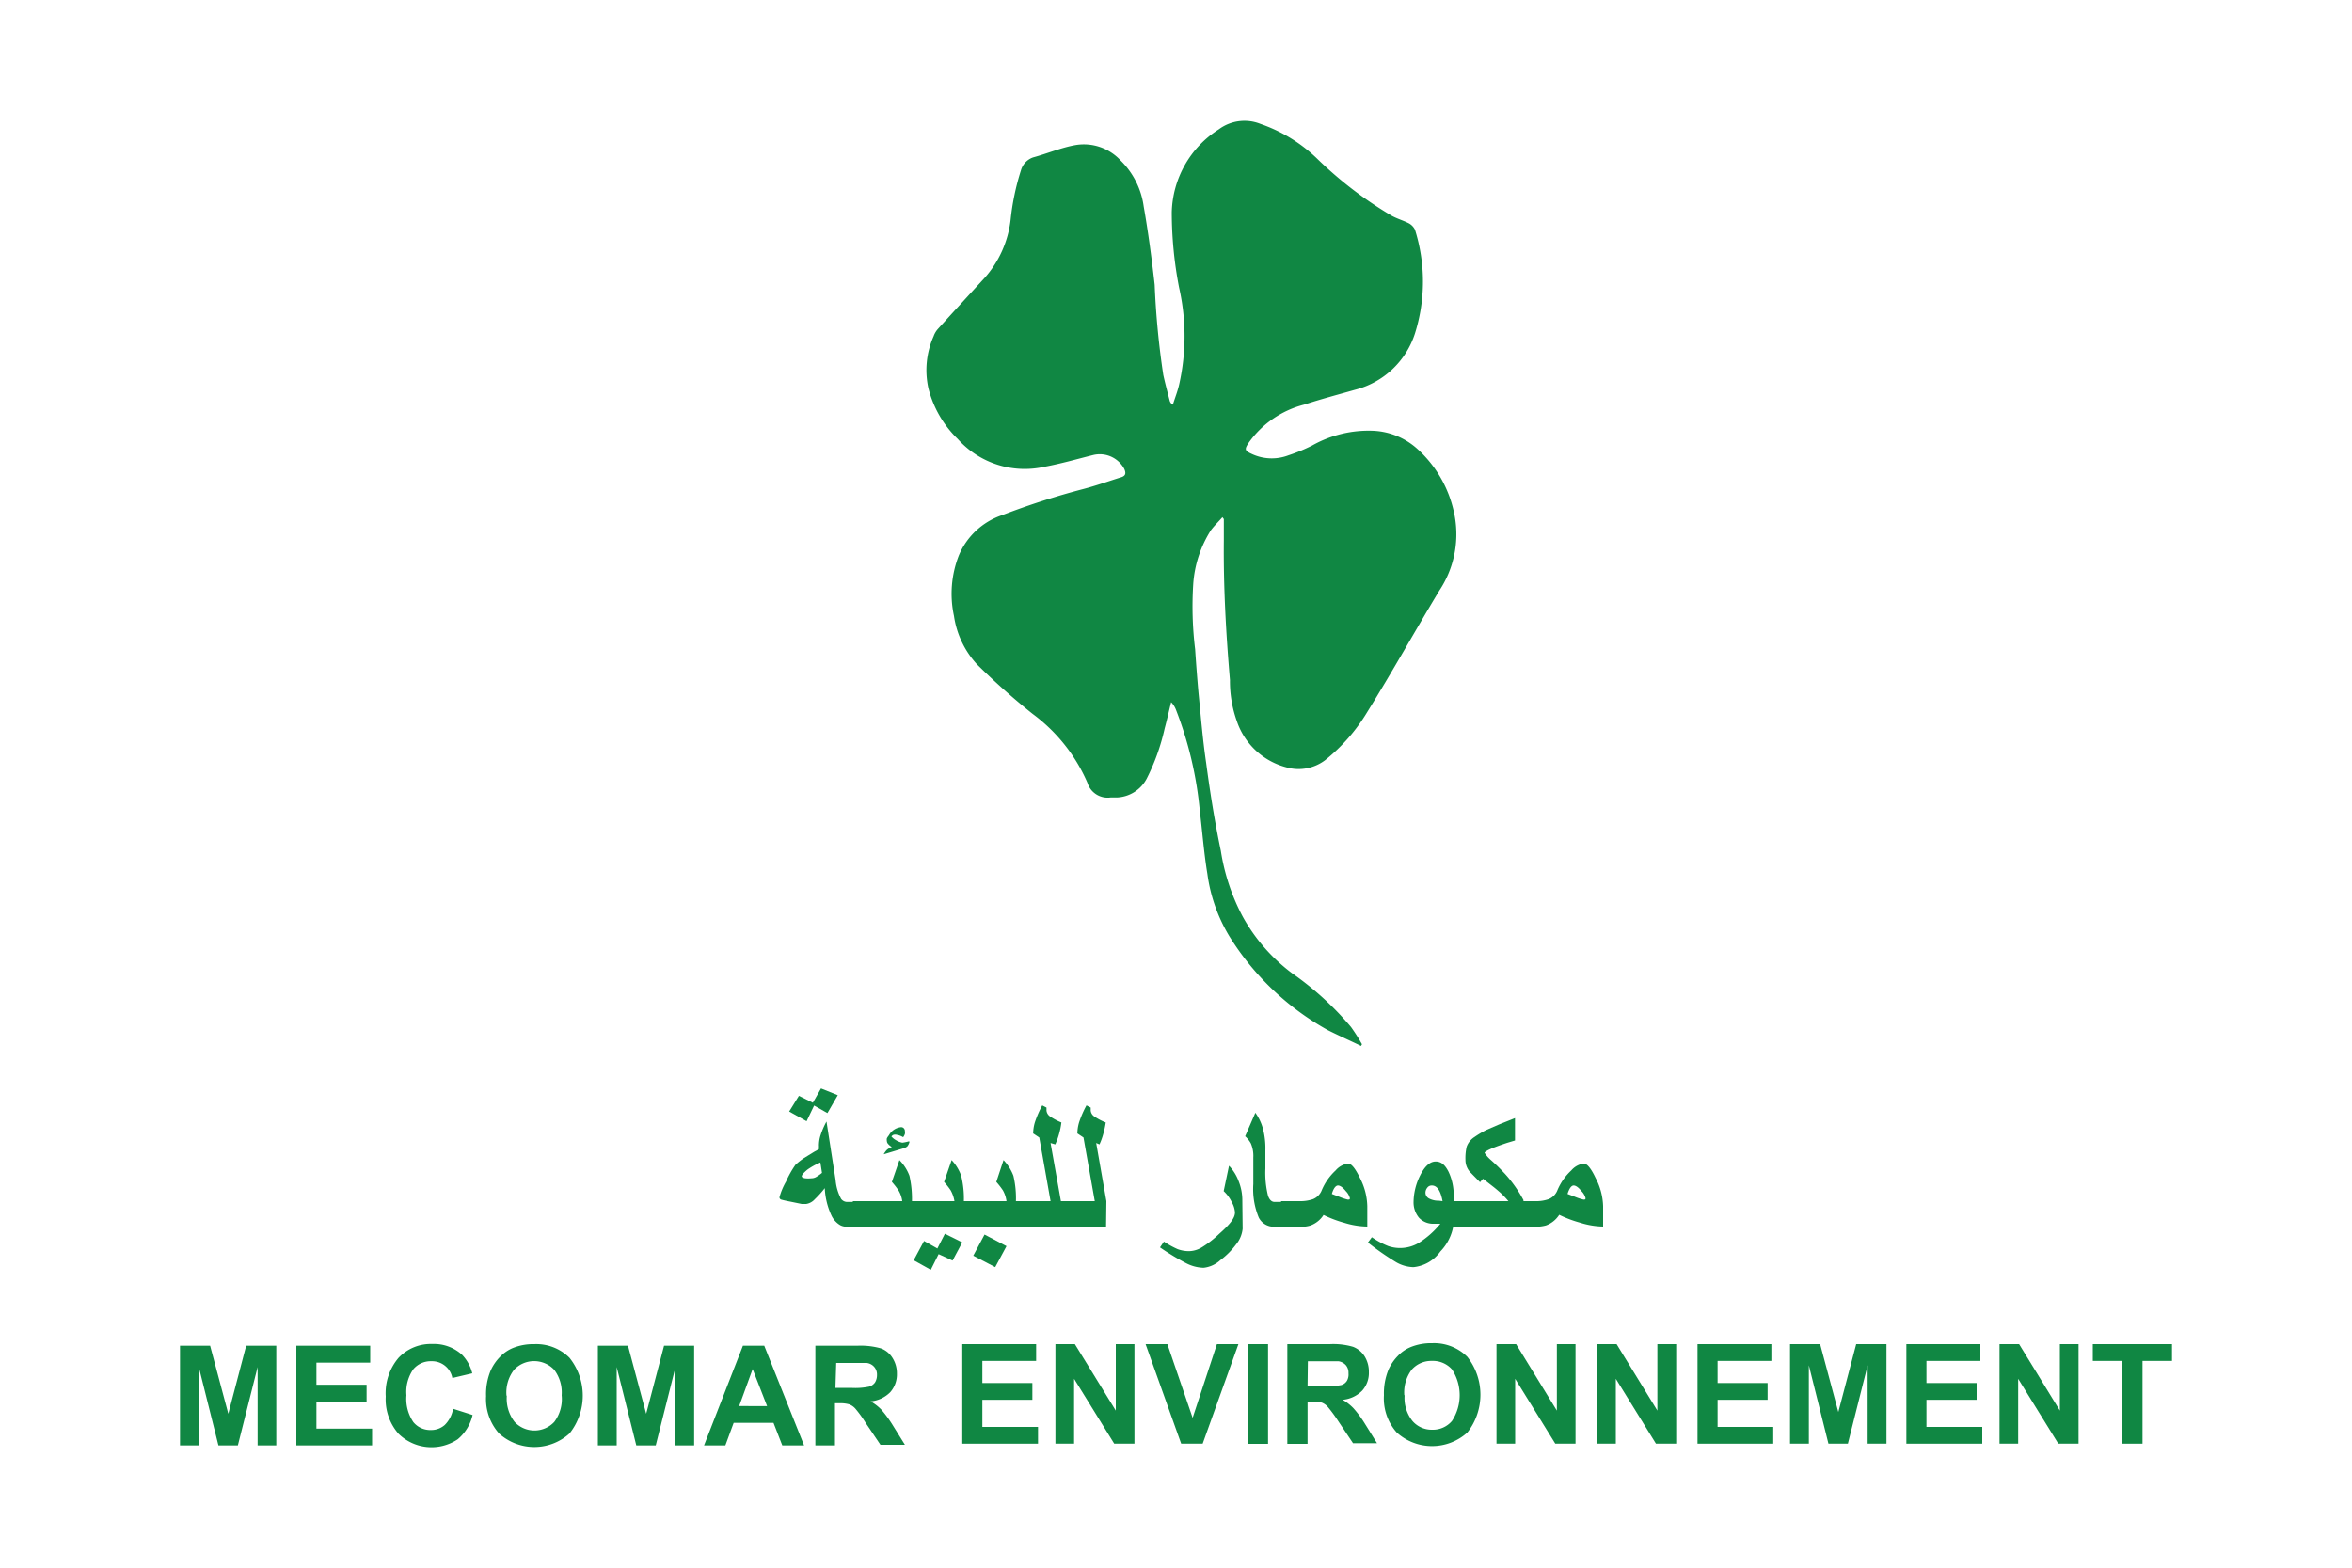 <svg xmlns="http://www.w3.org/2000/svg" viewBox="0 0 150 100"><defs><style>.cls-1{fill:none;}.cls-2{fill:#108743;}</style></defs><title>mecomar</title><g id="Calque_1" data-name="Calque 1"><g id="Calque_1-2" data-name="Calque 1"><rect class="cls-1" width="150" height="100"/></g></g><g id="Calque_17" data-name="Calque 17"><path class="cls-2" d="M86.8,66.72c-.7-.34-1.4-.65-2.1-1a17.24,17.24,0,0,1-6.3-6A10.39,10.39,0,0,1,77,55.74c-.22-1.34-.32-2.68-.48-4A23.89,23.89,0,0,0,75,45.28a1.41,1.41,0,0,0-.31-.49c-.14.56-.26,1.11-.41,1.66a13.59,13.59,0,0,1-1.15,3.22,2.25,2.25,0,0,1-1.91,1.2h-.4a1.35,1.35,0,0,1-1.47-.94,10.79,10.79,0,0,0-3.49-4.39,44.52,44.52,0,0,1-3.56-3.17,5.79,5.79,0,0,1-1.46-3.08,6.7,6.7,0,0,1,.31-3.86,4.58,4.58,0,0,1,2.76-2.57,49,49,0,0,1,5.19-1.67c.8-.21,1.59-.49,2.38-.74.32-.09.34-.27.22-.54a1.77,1.77,0,0,0-2-.88c-1,.25-2,.54-3.07.74A5.73,5.73,0,0,1,61.08,28a6.81,6.81,0,0,1-1.87-3.23,5.33,5.33,0,0,1,.33-3.32A1.4,1.4,0,0,1,59.8,21c1-1.1,2-2.19,3-3.28a6.74,6.74,0,0,0,1.65-3.68,15.68,15.68,0,0,1,.66-3.17,1.22,1.22,0,0,1,.78-.83c.92-.25,1.8-.63,2.73-.79a3.19,3.19,0,0,1,2.86,1,5.07,5.07,0,0,1,1.46,2.92c.29,1.65.51,3.31.7,5a53,53,0,0,0,.55,5.75c.12.55.27,1.1.41,1.65a.4.4,0,0,0,.2.24c.13-.42.3-.84.4-1.28a14,14,0,0,0,0-6.17,25.24,25.24,0,0,1-.47-4.82,6.45,6.45,0,0,1,3-5.29,2.75,2.75,0,0,1,2.67-.34,9.77,9.77,0,0,1,3.62,2.23,25,25,0,0,0,4.75,3.63c.35.19.74.3,1.09.48a.92.92,0,0,1,.38.4,11,11,0,0,1,0,6.62,5.42,5.42,0,0,1-3.81,3.59c-1.09.31-2.19.6-3.26.95a6.23,6.23,0,0,0-3.54,2.44c-.27.41-.25.5.19.7a3,3,0,0,0,2.36.09,11,11,0,0,0,1.5-.62,7.31,7.31,0,0,1,3.93-.94,4.49,4.49,0,0,1,2.8,1.17A7.6,7.6,0,0,1,92.79,33a6.5,6.5,0,0,1-1,4.68c-1.55,2.57-3,5.18-4.6,7.75a11.54,11.54,0,0,1-2.68,3.06,2.81,2.81,0,0,1-2.46.46A4.55,4.55,0,0,1,78.88,46a7.55,7.55,0,0,1-.44-2.62c-.25-2.95-.42-5.93-.39-8.9V33.11s0,0-.09-.12c-.25.29-.52.54-.74.84a7.33,7.33,0,0,0-1.12,3.4,22.56,22.56,0,0,0,.12,4.19q.09,1.36.21,2.73c.15,1.5.27,3,.49,4.5.25,1.88.55,3.77.94,5.63a13.25,13.25,0,0,0,1.4,4.2,11.42,11.42,0,0,0,3.14,3.6,19.44,19.44,0,0,1,3.76,3.43,11.92,11.92,0,0,1,.7,1.1Z"/><path class="cls-2" d="M54.81,78.25H54a.87.87,0,0,1-.4-.09,1.41,1.41,0,0,1-.58-.64,4.61,4.61,0,0,1-.42-1.73,6.51,6.51,0,0,1-.64.71.92.92,0,0,1-.55.3l-.28,0-.73-.15c-.32-.06-.51-.11-.58-.13a.16.16,0,0,1-.11-.15,4.23,4.23,0,0,1,.42-1,6.12,6.12,0,0,1,.6-1.07,4.84,4.84,0,0,1,.53-.42l.65-.4.32-.18a1,1,0,0,1,0-.17,1,1,0,0,1,0-.17,2.08,2.08,0,0,1,.11-.57,5,5,0,0,1,.37-.85l.58,3.73a3.07,3.07,0,0,0,.35,1.2.48.48,0,0,0,.4.2h.78Zm-1.38-8.39L52.77,71l-.85-.48-.48,1-1.11-.62.62-1,.89.44.52-.91Zm-1,5-.11-.71-.3.14a4.3,4.3,0,0,0-.53.32,2.85,2.85,0,0,0-.24.22.4.4,0,0,0-.12.2c0,.06.07.1.21.13a2,2,0,0,0,.41,0,.61.61,0,0,0,.28-.07,2.77,2.77,0,0,0,.4-.28"/><path class="cls-2" d="M58.14,78.25H54.39V76.62h3.15a1.76,1.76,0,0,0-.24-.69,5.23,5.23,0,0,0-.42-.54L57.36,74A2.83,2.83,0,0,1,58,75a6.68,6.68,0,0,1,.16,1.65ZM58,72.85a.73.73,0,0,1-.14.28.68.68,0,0,1-.21.11l-1.29.39a1.14,1.14,0,0,1,.21-.29.94.94,0,0,1,.31-.17,1,1,0,0,1-.24-.2.29.29,0,0,1-.08-.18.49.49,0,0,1,0-.18,1.07,1.07,0,0,1,.13-.19,1,1,0,0,1,.77-.52.23.23,0,0,1,.18.07.27.27,0,0,1,.07.2.41.41,0,0,1,0,.16.71.71,0,0,1-.11.21,1.18,1.18,0,0,0-.4-.15.42.42,0,0,0-.22,0,.41.41,0,0,0-.13.1s.09.13.29.24a1.16,1.16,0,0,0,.41.16,2.88,2.88,0,0,0,.43-.09"/><path class="cls-2" d="M61.47,78.25H57.72V76.62h3.15a2.15,2.15,0,0,0-.24-.69,5.23,5.23,0,0,0-.42-.54L60.69,74A2.8,2.8,0,0,1,61.3,75a6.14,6.14,0,0,1,.17,1.65Zm-.1,1-.62,1.16L59.86,80l-.5,1-1.09-.61.66-1.23.85.48.48-.94Z"/><path class="cls-2" d="M64.79,78.25H61.05V76.62h3.14a1.93,1.93,0,0,0-.23-.69,5.23,5.23,0,0,0-.42-.54L64,74A2.94,2.94,0,0,1,64.63,75a6.22,6.22,0,0,1,.16,1.65Zm-.6,1.24-.72,1.34-1.4-.73.72-1.35Z"/><path class="cls-2" d="M67.67,78.25H64.38V76.62H67l-.72-4.06-.39-.26a2.56,2.56,0,0,1,.11-.71,6.43,6.43,0,0,1,.47-1.08l.27.14s0,.09,0,.19a.52.52,0,0,0,.25.39,3.86,3.86,0,0,0,.7.37,4.62,4.62,0,0,1-.15.74,4.18,4.18,0,0,1-.24.66L67,72.91l.66,3.71Z"/><path class="cls-2" d="M70.54,78.25H67.25V76.62h2.57l-.72-4.06-.39-.26a2.56,2.56,0,0,1,.11-.71,6.43,6.43,0,0,1,.47-1.08l.27.14s0,.09,0,.19a.52.52,0,0,0,.25.39,3.69,3.69,0,0,0,.71.37,6.08,6.08,0,0,1-.16.74,4.18,4.18,0,0,1-.24.66l-.21-.09.65,3.71Z"/><path class="cls-2" d="M79.25,78.38a1.87,1.87,0,0,1-.42,1,4.86,4.86,0,0,1-1,1,1.88,1.88,0,0,1-1.07.49,2.55,2.55,0,0,1-1.13-.3,15.28,15.28,0,0,1-1.65-1l.25-.37a5.88,5.88,0,0,0,.87.48,2.09,2.09,0,0,0,.72.13,1.61,1.61,0,0,0,.82-.24,6.62,6.62,0,0,0,1.12-.87c.67-.59,1-1,1-1.36a1.49,1.49,0,0,0-.19-.63,2.37,2.37,0,0,0-.53-.73l.34-1.62a2.88,2.88,0,0,1,.62,1,3.26,3.26,0,0,1,.23,1.24Z"/><path class="cls-2" d="M82.12,78.25h-.84a1.07,1.07,0,0,1-1-.58,4.76,4.76,0,0,1-.35-2.14v-1.7a2,2,0,0,0-.16-.9,1.81,1.81,0,0,0-.36-.45l.65-1.5a3.15,3.15,0,0,1,.48,1,4.87,4.87,0,0,1,.16,1.39v1.17a6.1,6.1,0,0,0,.17,1.74q.14.39.42.39h.84Z"/><path class="cls-2" d="M87.2,78.24A5.19,5.19,0,0,1,85.73,78a7.44,7.44,0,0,1-1.32-.5,1.66,1.66,0,0,1-.86.68,2.3,2.3,0,0,1-.67.08H81.7V76.62h1.18a2.47,2.47,0,0,0,.86-.13,1,1,0,0,0,.56-.58,3.65,3.65,0,0,1,.88-1.25,1.27,1.27,0,0,1,.8-.44c.2,0,.45.3.75.92a4.09,4.09,0,0,1,.47,1.8Zm-1.11-1.81a1,1,0,0,0-.26-.45c-.19-.24-.36-.36-.5-.36s-.29.18-.39.54l.47.18a3.59,3.59,0,0,0,.54.18c.09,0,.14,0,.14-.09"/><path class="cls-2" d="M92.73,77.83a3.12,3.12,0,0,1-.87,2,2.39,2.39,0,0,1-1.72,1,2.33,2.33,0,0,1-1.09-.31,17.16,17.16,0,0,1-1.81-1.26l.25-.34a5.18,5.18,0,0,0,1.06.57,2.34,2.34,0,0,0,1.92-.2,5.6,5.6,0,0,0,1.39-1.23l-.42,0a1.23,1.23,0,0,1-.94-.38,1.53,1.53,0,0,1-.35-1A3.89,3.89,0,0,1,90.56,75c.3-.61.64-.91,1-.91s.6.22.82.65a3.48,3.48,0,0,1,.33,1.58ZM92,76.62c-.12-.65-.34-1-.68-1a.34.34,0,0,0-.3.15.5.5,0,0,0-.11.32.42.42,0,0,0,.23.36,1.28,1.28,0,0,0,.63.14Z"/><path class="cls-2" d="M97.15,78.25H92.31V76.62H96.2a5.58,5.58,0,0,0-.46-.49c-.12-.11-.28-.25-.48-.41l-.68-.53-.19.22-.63-.64a1.16,1.16,0,0,1-.3-.78,3.18,3.18,0,0,1,.08-.85,1.24,1.24,0,0,1,.51-.62,6,6,0,0,1,.74-.44l.83-.36,1-.4v1.43l-.5.15c-.39.13-.7.24-.94.34s-.5.23-.5.3a2.21,2.21,0,0,0,.42.47,12.7,12.7,0,0,1,1,1,8.33,8.33,0,0,1,1.06,1.54Z"/><path class="cls-2" d="M102.24,78.24a5.2,5.2,0,0,1-1.48-.25,7.44,7.44,0,0,1-1.32-.5,1.67,1.67,0,0,1-.85.68,2.4,2.4,0,0,1-.67.08H96.73V76.62h1.19a2.41,2.41,0,0,0,.85-.13,1,1,0,0,0,.56-.58,3.65,3.65,0,0,1,.88-1.25,1.27,1.27,0,0,1,.8-.44c.2,0,.46.3.75.92a4.11,4.11,0,0,1,.48,1.8Zm-1.12-1.81a1,1,0,0,0-.26-.45c-.19-.24-.36-.36-.5-.36s-.28.18-.39.54l.47.18a3.51,3.51,0,0,0,.55.18c.08,0,.13,0,.13-.09"/><polygon class="cls-2" points="11.48 92.2 11.48 85.84 13.4 85.84 14.56 90.18 15.7 85.84 17.62 85.84 17.62 92.2 16.43 92.2 16.43 87.2 15.17 92.2 13.93 92.2 12.68 87.2 12.68 92.2 11.48 92.2"/><polygon class="cls-2" points="18.9 92.2 18.9 85.84 23.61 85.84 23.61 86.92 20.18 86.92 20.18 88.33 23.38 88.33 23.38 89.4 20.18 89.4 20.18 91.13 23.73 91.13 23.73 92.2 18.9 92.2"/><path class="cls-2" d="M28.89,89.86l1.25.4a2.84,2.84,0,0,1-.95,1.55,3,3,0,0,1-3.78-.36,3.34,3.34,0,0,1-.81-2.37,3.48,3.48,0,0,1,.82-2.47,2.83,2.83,0,0,1,2.15-.88,2.66,2.66,0,0,1,1.9.69,2.62,2.62,0,0,1,.65,1.18l-1.27.3a1.32,1.32,0,0,0-1.34-1.07,1.45,1.45,0,0,0-1.15.51A2.53,2.53,0,0,0,25.92,89a2.64,2.64,0,0,0,.44,1.71,1.39,1.39,0,0,0,1.12.51,1.31,1.31,0,0,0,.88-.32,1.9,1.9,0,0,0,.53-1"/><path class="cls-2" d="M31,89.06a3.93,3.93,0,0,1,.29-1.63,3,3,0,0,1,.59-.87,2.44,2.44,0,0,1,.82-.57,3.49,3.49,0,0,1,1.37-.25,3,3,0,0,1,2.25.87,3.87,3.87,0,0,1,0,4.83,3.35,3.35,0,0,1-4.49,0A3.3,3.3,0,0,1,31,89.06m1.32,0a2.42,2.42,0,0,0,.5,1.64,1.73,1.73,0,0,0,2.53,0A2.42,2.42,0,0,0,35.82,89a2.39,2.39,0,0,0-.48-1.63,1.76,1.76,0,0,0-2.55,0A2.36,2.36,0,0,0,32.3,89"/><polygon class="cls-2" points="38.13 92.2 38.13 85.84 40.05 85.84 41.21 90.18 42.35 85.84 44.27 85.84 44.27 92.2 43.08 92.2 43.08 87.2 41.82 92.2 40.58 92.2 39.33 87.2 39.33 92.2 38.13 92.2"/><path class="cls-2" d="M51.28,92.2H49.89l-.56-1.44H46.79l-.53,1.44H44.9l2.48-6.36h1.36Zm-2.36-2.51L48,87.33l-.86,2.36Z"/><path class="cls-2" d="M52,92.2V85.84h2.7a4.76,4.76,0,0,1,1.48.17,1.47,1.47,0,0,1,.74.61,1.83,1.83,0,0,1,.28,1,1.71,1.71,0,0,1-.42,1.18,2,2,0,0,1-1.26.59,3,3,0,0,1,.69.53,7.61,7.61,0,0,1,.73,1l.77,1.24H56.15l-.93-1.38a7.6,7.6,0,0,0-.68-.94,1,1,0,0,0-.38-.26,2.08,2.08,0,0,0-.65-.07h-.26V92.2Zm1.28-3.67h1a4.37,4.37,0,0,0,1.15-.08.72.72,0,0,0,.37-.26.9.9,0,0,0,.13-.48.73.73,0,0,0-.18-.52.75.75,0,0,0-.48-.25c-.1,0-.42,0-.94,0h-1Z"/><polygon class="cls-2" points="61.37 92.09 61.37 85.74 66.08 85.74 66.08 86.81 62.65 86.81 62.65 88.22 65.84 88.22 65.84 89.29 62.65 89.29 62.65 91.02 66.2 91.02 66.2 92.09 61.37 92.09"/><polygon class="cls-2" points="67.31 92.09 67.31 85.74 68.55 85.74 71.16 89.98 71.16 85.74 72.35 85.74 72.35 92.09 71.06 92.09 68.5 87.95 68.5 92.09 67.31 92.09"/><polygon class="cls-2" points="75.33 92.09 73.06 85.74 74.45 85.74 76.06 90.44 77.61 85.74 78.98 85.74 76.7 92.09 75.33 92.09"/><rect class="cls-2" x="79.59" y="85.74" width="1.28" height="6.36"/><path class="cls-2" d="M82.1,92.1V85.74h2.71a4.47,4.47,0,0,1,1.48.17,1.51,1.51,0,0,1,.74.61,1.85,1.85,0,0,1,.27,1,1.69,1.69,0,0,1-.42,1.18,2,2,0,0,1-1.25.59,3.15,3.15,0,0,1,.68.53,6.9,6.9,0,0,1,.74,1l.77,1.24H86.29l-.93-1.39a9.56,9.56,0,0,0-.68-.93,1,1,0,0,0-.38-.27,2.49,2.49,0,0,0-.65-.07h-.26V92.1Zm1.29-3.67h1a5,5,0,0,0,1.15-.08.62.62,0,0,0,.36-.27A.82.82,0,0,0,86,87.6a.74.74,0,0,0-.17-.52.8.8,0,0,0-.48-.25c-.11,0-.42,0-.94,0h-1Z"/><path class="cls-2" d="M88.26,89a4,4,0,0,1,.29-1.63,3,3,0,0,1,.59-.87,2.34,2.34,0,0,1,.82-.57,3.45,3.45,0,0,1,1.37-.25,3,3,0,0,1,2.25.87,3.91,3.91,0,0,1,0,4.83,3.36,3.36,0,0,1-4.5,0A3.28,3.28,0,0,1,88.26,89m1.32,0a2.35,2.35,0,0,0,.5,1.64,1.62,1.62,0,0,0,1.26.56,1.59,1.59,0,0,0,1.26-.56,3,3,0,0,0,0-3.29,1.63,1.63,0,0,0-1.28-.54,1.66,1.66,0,0,0-1.28.55,2.41,2.41,0,0,0-.48,1.64"/><polygon class="cls-2" points="95.44 92.09 95.44 85.74 96.69 85.74 99.29 89.98 99.29 85.74 100.48 85.74 100.48 92.09 99.19 92.09 96.63 87.95 96.63 92.09 95.44 92.09"/><polygon class="cls-2" points="101.85 92.09 101.85 85.74 103.1 85.74 105.7 89.98 105.7 85.74 106.9 85.74 106.9 92.09 105.61 92.09 103.05 87.95 103.05 92.09 101.85 92.09"/><polygon class="cls-2" points="108.26 92.09 108.26 85.74 112.97 85.74 112.97 86.81 109.54 86.81 109.54 88.22 112.73 88.22 112.73 89.29 109.54 89.29 109.54 91.02 113.09 91.02 113.09 92.09 108.26 92.09"/><polygon class="cls-2" points="114.16 92.09 114.16 85.74 116.08 85.74 117.24 90.07 118.38 85.74 120.31 85.74 120.31 92.09 119.11 92.09 119.11 87.09 117.85 92.09 116.61 92.09 115.36 87.09 115.36 92.09 114.16 92.09"/><polygon class="cls-2" points="121.58 92.09 121.58 85.74 126.3 85.74 126.3 86.81 122.86 86.81 122.86 88.22 126.06 88.22 126.06 89.29 122.86 89.29 122.86 91.02 126.42 91.02 126.42 92.09 121.58 92.09"/><polygon class="cls-2" points="127.52 92.09 127.52 85.74 128.77 85.74 131.37 89.98 131.37 85.74 132.56 85.74 132.56 92.09 131.27 92.09 128.71 87.95 128.71 92.09 127.52 92.09"/><polygon class="cls-2" points="135.35 92.09 135.35 86.81 133.47 86.81 133.47 85.74 138.52 85.74 138.52 86.81 136.64 86.81 136.64 92.09 135.35 92.09"/></g></svg>